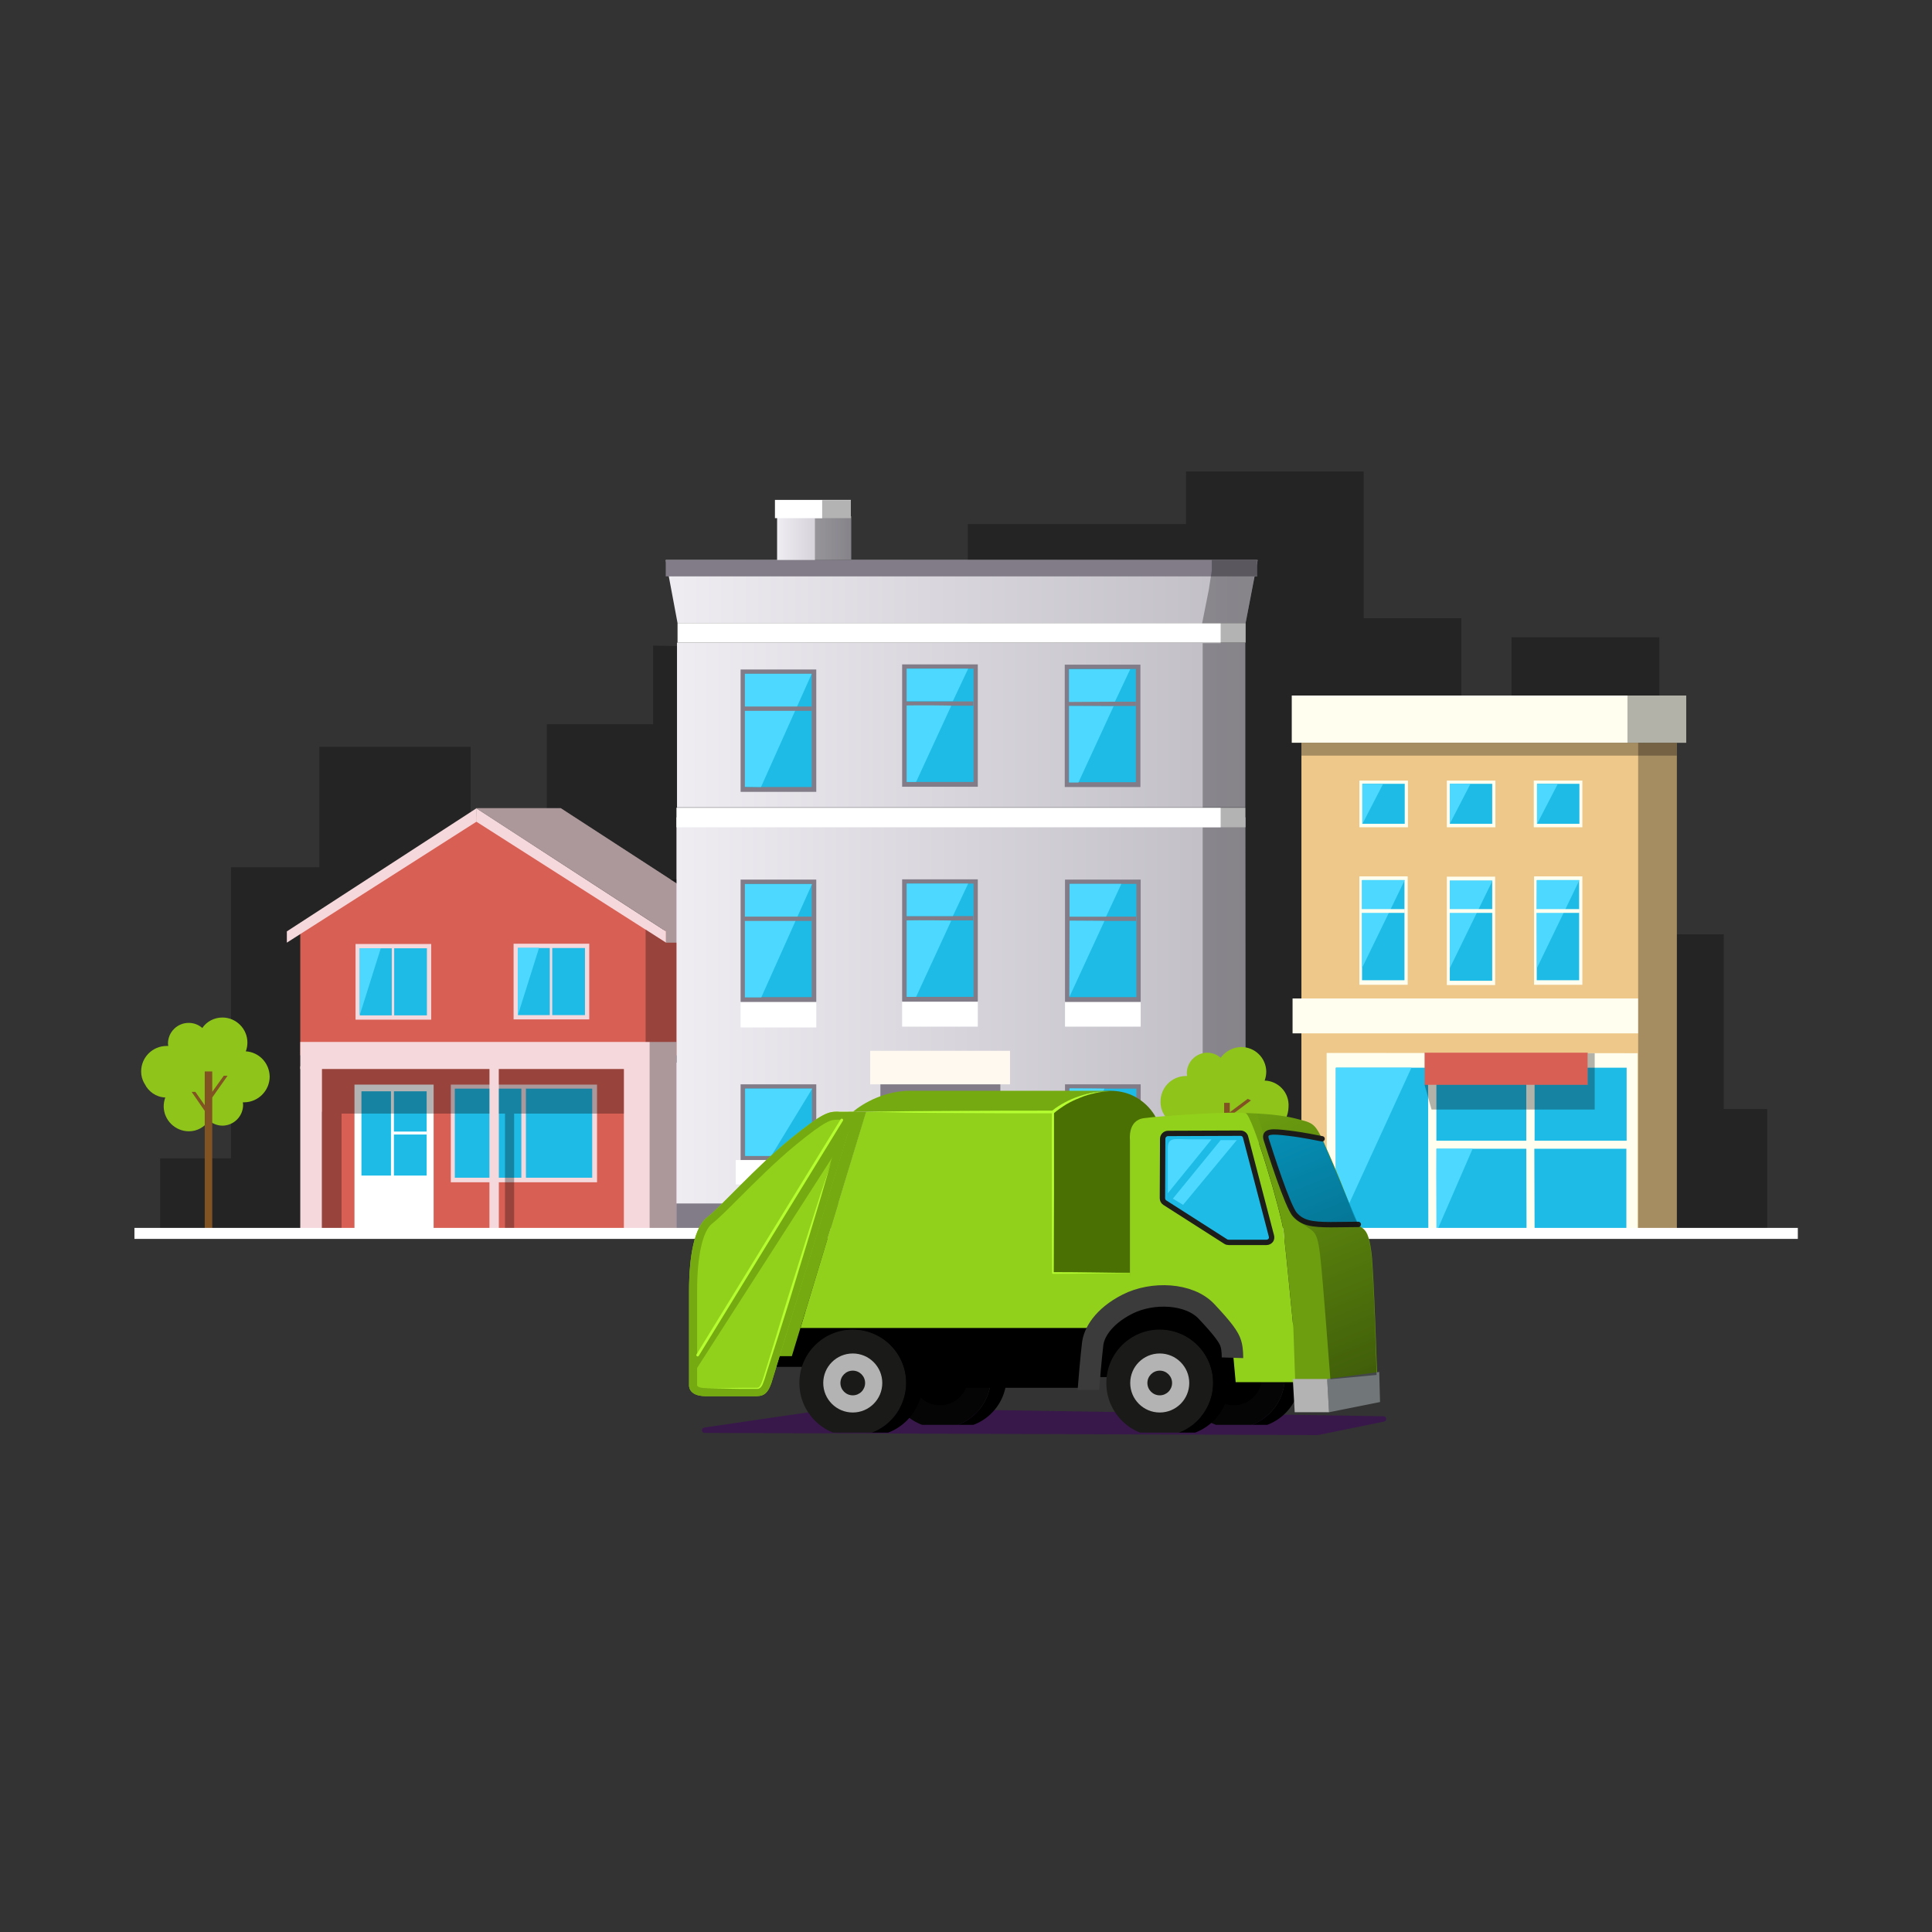 <?xml version="1.0" encoding="utf-8"?>
<!-- Generator: Adobe Illustrator 26.3.1, SVG Export Plug-In . SVG Version: 6.00 Build 0)  -->
<svg version="1.1" xmlns="http://www.w3.org/2000/svg" xmlns:xlink="http://www.w3.org/1999/xlink" x="0px" y="0px"
	 viewBox="0 0 720 720" style="enable-background:new 0 0 720 720;" xml:space="preserve">
<rect x="0" y="0" width="720" height="720" fill="#333333" stroke="none"/>
<style type="text/css">
	.st0{opacity:0.3;}
	.st1{fill:#D85F54;}
	.st2{fill:#F5D8DC;}
	.st3{fill:#FFFFFF;}
	.st4{fill:#1EBBE6;}
	.st5{fill:#4DD9FF;}
	.st6{fill:#EDC88A;}
	.st7{fill:#FFFEEF;}
	.st8{fill:url(#SVGID_1_);}
	.st9{fill:url(#SVGID_00000059272476734399965770000000585389387794672769_);}
	.st10{fill:url(#SVGID_00000109715291544542382280000006444343207182187915_);}
	.st11{fill:#817C87;}
	.st12{fill:#BEB7C7;}
	.st13{fill:#FFF9F0;}
	.st14{fill:url(#SVGID_00000170263178989782793820000011112874549939436733_);}
	.st15{display:none;}
	.st16{display:inline;}
	.st17{display:inline;clip-path:url(#SVGID_00000036217102660175779890000008359256200681676931_);}
	.st18{fill:#6C3285;}
	.st19{display:inline;opacity:0.4;clip-path:url(#SVGID_00000075860904073151557690000011911465523842673288_);}
	.st20{fill:#8FC41A;}
	.st21{fill:#815323;}
	.st22{display:inline;opacity:0.4;}
	.st23{fill:#38184A;stroke:#38184A;stroke-width:2;stroke-linecap:round;stroke-linejoin:round;stroke-miterlimit:10;}
	.st24{clip-path:url(#SVGID_00000085944975975696145240000000786135123728907650_);fill:#050505;}
	.st25{clip-path:url(#SVGID_00000085944975975696145240000000786135123728907650_);}
	.st26{clip-path:url(#SVGID_00000083811434179503458290000009572803395290763945_);fill:#050505;}
	.st27{clip-path:url(#SVGID_00000083811434179503458290000009572803395290763945_);}
	.st28{fill:#92D11B;}
	.st29{fill:#4A7004;}
	.st30{fill:#1EBBE6;stroke:#1D1D1B;stroke-width:2;stroke-miterlimit:10;}
	.st31{fill:#75AB11;}
	.st32{clip-path:url(#SVGID_00000134225772561328748780000015472258252255832243_);fill:#1A1A18;}
	.st33{clip-path:url(#SVGID_00000134225772561328748780000015472258252255832243_);}
	.st34{fill:#B3B3B3;}
	.st35{fill:#1A1A18;}
	.st36{clip-path:url(#SVGID_00000053547189542966318600000000670113322013545874_);fill:#1A1A18;}
	.st37{clip-path:url(#SVGID_00000053547189542966318600000000670113322013545874_);}
	.st38{fill:#6C9E10;}
	.st39{fill:#0695BD;stroke:#1D1D1B;stroke-width:2;stroke-linecap:round;stroke-linejoin:round;stroke-miterlimit:10;}
	.st40{fill:#717678;}
	.st41{fill:none;stroke:#3B3B3B;stroke-width:8;stroke-miterlimit:10;}
	.st42{fill:url(#SVGID_00000034791717839682278430000002484174542496215992_);}
	.st43{fill:#B5FC30;}
	.st44{fill:none;stroke:#B5FC30;stroke-linecap:round;stroke-linejoin:round;stroke-miterlimit:10;}
</style>
<g id="ville">
	<path class="st0" d="M658.8,459.2c0,0-599.1,0.9-599.1,0s0-27.5,0-27.5h26.4V323.2H119v-44.9h56.4v36.9h28.4v-45.3h39.6v-29.3
		c0,0,117.3,2.2,117.3,0c0-2.2,0-45.3,0-45.3h81.3v-19.6h66.2v54.7h36.4v30.2h18.7v-23.1h55.1v110.7h24v65.1h16.2V459.2z"/>
</g>
<g id="buildings">
	<rect x="115.9" y="396" class="st1" width="128.3" height="63.2"/>
	<rect x="111.9" y="346.7" class="st1" width="141.3" height="46.6"/>
	<rect x="111.9" y="388.3" class="st2" width="140.2" height="10.1"/>
	<rect x="232.5" y="396" class="st2" width="20.5" height="63.2"/>
	<rect x="111.9" y="397.4" class="st2" width="8.1" height="61.8"/>
	<g>
		<g>
			<g>
				<rect x="132.1" y="404.2" class="st3" width="29.5" height="55"/>
			</g>
			<g>
				<rect x="134.7" y="406.7" class="st4" width="24.3" height="52.4"/>
			</g>
			<polygon class="st3" points="146.8,406.5 145.7,406.5 145.7,459.2 146.8,459.2 146.8,422.8 159,422.8 159,421.7 146.8,421.7 			
				"/>
		</g>
		<rect x="133.9" y="438.1" class="st3" width="26.2" height="21.1"/>
	</g>
	<g>
		<g>
			<rect x="147.9" y="359.4" class="st5" width="10.6" height="5"/>
		</g>
	</g>
	<g>
		<g>
			<rect x="168" y="404.2" class="st2" width="54.5" height="36.4"/>
		</g>
		<g>
			<rect x="169.5" y="405.7" class="st4" width="51.2" height="33.2"/>
		</g>
		<rect x="194.3" y="405.2" class="st2" width="1.7" height="34.3"/>
	</g>
	<rect x="182.4" y="397.5" class="st2" width="3.5" height="61.7"/>
	<g>
		<g>
			<rect x="132.5" y="351.8" class="st2" width="28.2" height="28.2"/>
		</g>
		<g>
			<rect x="134.1" y="353.4" class="st4" width="25" height="25"/>
		</g>
		<rect x="146" y="353.3" class="st2" width="0.9" height="25.5"/>
		<g>
			<g>
				<polygon class="st5" points="134,361.7 134,378.5 141.9,353.4 134,353.4 				"/>
			</g>
		</g>
	</g>
	<g>
		<g>
			<rect x="191.4" y="351.7" class="st2" width="28.2" height="28.2"/>
		</g>
		<g>
			<rect x="193" y="353.3" class="st4" width="25" height="25"/>
		</g>
		<rect x="204.9" y="353.1" class="st2" width="0.9" height="25.5"/>
		<g>
			<g>
				<polygon class="st5" points="193,361.5 193,378.3 200.9,353.2 193,353.2 				"/>
			</g>
		</g>
	</g>
	<polygon class="st1" points="113.4,349.6 113.4,345.3 177.7,304.2 248.3,349.6 	"/>
	<g>
		<polygon class="st2" points="177.6,301.2 177.6,306.2 106.9,351.3 106.9,347.1 		"/>
		<polygon class="st2" points="177.5,301.2 177.5,306.2 248.2,351.3 248.2,347.1 		"/>
	</g>
	<polygon class="st2" points="279.7,351.3 279.7,347.1 209,301.2 177.5,301.2 248.2,347.1 248.2,351.3 	"/>
	<rect x="485" y="276.8" class="st6" width="139.9" height="182.4"/>
	<rect x="493.7" y="385.1" class="st6" width="116.9" height="7.3"/>
	<rect x="485" y="384.2" class="st6" width="9.8" height="75"/>
	<rect x="481.4" y="259.2" class="st7" width="147" height="17.6"/>
	<rect x="481.7" y="372.1" class="st7" width="128.8" height="13"/>
	<g>
		<rect x="495.7" y="396.1" class="st4" width="113.7" height="63"/>
	</g>
	<g>
		<path class="st7" d="M571.9,459.2l-0.1-31.1l34.3,0l0,31.1h4.2v-66.7l-115.9-0.1l0.1,66.8 M570.4,459.2 M535.4,459.2l-0.1-31.1
			h33.5l0.1,31.1 M497.8,459.2v-61.3h34.4l0.1,61.3 M496,459.2h0.3 M591.7,397.9h14.5v27.2h-14.5h-0.8l-19,0v-27.2h19 M535.3,397.9
			h33.5v27.2h-33.5V397.9z"/>
	</g>
	<g>
		<g>
			<rect x="506.6" y="326.6" class="st7" width="18" height="40.4"/>
		</g>
	</g>
	<g>
		<g>
			<rect x="507.6" y="328" class="st4" width="15.8" height="37.3"/>
		</g>
	</g>
	<g>
		<g>
			<rect x="539.2" y="326.7" class="st7" width="18" height="40.4"/>
		</g>
	</g>
	<g>
		<g>
			<rect x="540.3" y="328.2" class="st4" width="15.8" height="37.3"/>
		</g>
	</g>
	<g>
		<g>
			<rect x="571.7" y="326.6" class="st7" width="18" height="40.4"/>
		</g>
	</g>
	<g>
		<g>
			<rect x="572.7" y="328" class="st4" width="15.8" height="37.3"/>
		</g>
	</g>
	<rect x="506.6" y="290.9" class="st7" width="18.1" height="17.4"/>
	<rect x="507.7" y="292.1" class="st4" width="15.8" height="14.9"/>
	<rect x="539.2" y="290.9" class="st7" width="18.1" height="17.4"/>
	<rect x="540.3" y="292.1" class="st4" width="15.8" height="14.9"/>
	<rect x="571.6" y="290.9" class="st7" width="18.1" height="17.4"/>
	<rect x="572.8" y="292.1" class="st4" width="15.8" height="14.9"/>
	<rect x="530.9" y="392.3" class="st1" width="60.8" height="12"/>
	<g>
		<linearGradient id="SVGID_1_" gradientUnits="userSpaceOnUse" x1="252.325" y1="270.243" x2="464.15" y2="270.243">
			<stop  offset="0" style="stop-color:#EFEDF2"/>
			<stop  offset="1" style="stop-color:#BFBCC4"/>
		</linearGradient>
		<rect x="252.3" y="239.5" class="st8" width="211.8" height="61.4"/>
	</g>
	<g>
		
			<linearGradient id="SVGID_00000116225583512194404910000005363356637947833216_" gradientUnits="userSpaceOnUse" x1="252.092" y1="381.89" x2="464.18" y2="381.89">
			<stop  offset="0" style="stop-color:#EFEDF2"/>
			<stop  offset="1" style="stop-color:#BFBCC4"/>
		</linearGradient>
		<polygon style="fill:url(#SVGID_00000116225583512194404910000005363356637947833216_);" points="252.1,304.6 252.1,459.2 
			464.2,459.2 464.1,304.6 		"/>
	</g>
	<g>
		
			<linearGradient id="SVGID_00000167387731687590293830000011788560512155728292_" gradientUnits="userSpaceOnUse" x1="248.052" y1="220.449" x2="468.651" y2="220.449">
			<stop  offset="0" style="stop-color:#EFEDF2"/>
			<stop  offset="1" style="stop-color:#BFBCC4"/>
		</linearGradient>
		<polygon style="fill:url(#SVGID_00000167387731687590293830000011788560512155728292_);" points="252.5,232.2 464.2,232.2 
			468.7,208.7 248.1,208.7 		"/>
	</g>
	<g>
		<polygon class="st3" points="252.5,239.5 464.2,239.5 464.2,232.2 252.5,232.2 		"/>
	</g>
	<g>
		<rect x="248.1" y="208.7" class="st11" width="220.4" height="6.1"/>
	</g>
	<g>
		<rect x="252.1" y="301" class="st3" width="212" height="7.3"/>
	</g>
	<g>
		<rect x="328.1" y="404" class="st11" width="44.7" height="55.1"/>
	</g>
	<g>
		<rect x="331.6" y="407.5" class="st12" width="37.7" height="51.7"/>
	</g>
	<g>
		<rect x="324.3" y="391.6" class="st13" width="52.1" height="12.5"/>
	</g>
	<g>
		<g>
			<rect x="276" y="373.3" class="st3" width="28.2" height="9.6"/>
		</g>
	</g>
	<g>
		<g>
			<rect x="336.2" y="373" class="st3" width="28.2" height="9.6"/>
		</g>
	</g>
	<g>
		<g>
			<rect x="396.9" y="373" class="st3" width="28.2" height="9.6"/>
		</g>
	</g>
	<g>
		<g>
			<rect x="372.8" y="448.5" class="st11" width="91.5" height="10.7"/>
		</g>
	</g>
	<g>
		<g>
			<rect x="252.1" y="448.5" class="st11" width="76" height="10.7"/>
		</g>
	</g>
	<g>
		
			<linearGradient id="SVGID_00000043453321492520537810000003566143610435635587_" gradientUnits="userSpaceOnUse" x1="289.59" y1="200.569" x2="317.174" y2="200.569">
			<stop  offset="0" style="stop-color:#EFEDF2"/>
			<stop  offset="1" style="stop-color:#BFBCC4"/>
		</linearGradient>
		
			<rect x="289.6" y="192.4" style="fill:url(#SVGID_00000043453321492520537810000003566143610435635587_);" width="27.6" height="16.3"/>
	</g>
	<g>
		<rect x="288.8" y="186.3" class="st3" width="28.3" height="6.8"/>
	</g>
	<g>
		<g>
			<rect x="395.4" y="432.3" class="st3" width="30.8" height="9.2"/>
		</g>
	</g>
	<g>
		<g>
			<rect x="274.2" y="432.3" class="st3" width="31" height="9.1"/>
		</g>
	</g>
	<g>
		<rect x="344.5" y="413.3" class="st13" width="12.3" height="4.7"/>
	</g>
	<g>
		<g>
			<rect x="396.9" y="404.1" class="st11" width="28.2" height="28.2"/>
		</g>
	</g>
	<g>
		<g>
			<rect x="398.5" y="405.7" class="st4" width="25" height="25"/>
		</g>
	</g>
	<g>
		<g>
			<rect x="276" y="404.1" class="st11" width="28.2" height="28.2"/>
		</g>
	</g>
	<g>
		<g>
			<rect x="277.6" y="405.7" class="st4" width="25" height="25"/>
		</g>
	</g>
	<g>
		<g>
			<rect x="276" y="327.8" class="st11" width="28.2" height="45.6"/>
		</g>
	</g>
	<g>
		<g>
			<rect x="277.6" y="329.4" class="st4" width="24.9" height="42.2"/>
		</g>
	</g>
	<g>
		<g>
			<rect x="276" y="249.5" class="st11" width="28.2" height="45.6"/>
		</g>
	</g>
	<g>
		<g>
			<rect x="277.6" y="251.1" class="st4" width="24.9" height="42.2"/>
		</g>
	</g>
	<g>
		<g>
			<rect x="396.8" y="247.7" class="st11" width="28.2" height="45.6"/>
		</g>
	</g>
	<g>
		<g>
			<rect x="398.4" y="249.3" class="st4" width="24.9" height="42.2"/>
		</g>
	</g>
	<g>
		<g>
			<rect x="397.7" y="261.5" class="st11" width="25.6" height="1.6"/>
		</g>
	</g>
	<g>
		<g>
			<rect x="396.9" y="327.8" class="st11" width="28.2" height="45.6"/>
		</g>
	</g>
	<g>
		<g>
			<rect x="398.6" y="329.4" class="st4" width="24.9" height="42.2"/>
		</g>
	</g>
	<g>
		<g>
			<rect x="397.8" y="341.6" class="st11" width="25.6" height="1.6"/>
		</g>
	</g>
	<g>
		<g>
			<rect x="336.2" y="247.6" class="st11" width="28.2" height="45.6"/>
		</g>
	</g>
	<g>
		<g>
			<rect x="337.9" y="249.2" class="st4" width="24.9" height="42.2"/>
		</g>
	</g>
	<g>
		<g>
			<rect x="337.1" y="261.4" class="st11" width="25.6" height="1.6"/>
		</g>
	</g>
	<g>
		<g>
			<rect x="336.2" y="327.7" class="st11" width="28.2" height="45.6"/>
		</g>
	</g>
	<g>
		<g>
			<rect x="337.9" y="329.3" class="st4" width="24.9" height="42.2"/>
		</g>
	</g>
	<g>
		<g>
			<rect x="337.1" y="341.4" class="st11" width="25.6" height="1.6"/>
		</g>
	</g>
	<g>
		<g>
			<polygon class="st5" points="337.9,341.4 355.1,341.4 360.8,329.3 337.9,329.3 			"/>
		</g>
	</g>
	<g>
		<g>
			<path class="st5" d="M337.9,343l0,28.5h3.5l13.1-28.4C354.5,343,342.7,342.9,337.9,343z"/>
		</g>
	</g>
	<g>
		<g>
			<polygon class="st5" points="337.9,261.3 355.1,261.3 360.8,249.2 337.9,249.2 			"/>
		</g>
	</g>
	<g>
		<g>
			<path class="st5" d="M337.9,262.9l0,28.5h3.5l13.1-28.4C354.5,262.9,342.7,262.8,337.9,262.9z"/>
		</g>
	</g>
	<g>
		<g>
			<polygon class="st5" points="398.6,341.6 412.2,341.6 417.9,329.4 398.6,329.4 			"/>
		</g>
	</g>
	<g>
		<g>
			<path class="st5" d="M398.5,371.6l13.1-28.4c0,0-7.5-0.1-13-0.1L398.5,371.6z"/>
		</g>
	</g>
	<g>
		<g>
			<path class="st5" d="M398.5,430.7l13.1-25c0,0-7.5-0.1-13-0.1L398.5,430.7z"/>
		</g>
	</g>
	<g>
		<g>
			<polygon class="st5" points="398.4,261.6 415.5,261.5 421.2,249.4 398.4,249.4 			"/>
		</g>
	</g>
	<g>
		<g>
			<path class="st5" d="M398.4,263.1l0,28.5h3.5l13.1-28.4C414.9,263.2,403.2,263.1,398.4,263.1z"/>
		</g>
	</g>
	<g>
		<g>
			<polygon class="st5" points="507.7,307.1 515.4,292.2 507.7,292.2 			"/>
		</g>
	</g>
	<g>
		<g>
			<polygon class="st5" points="277.6,265 277.6,293.2 283.6,293.3 302.5,251.1 277.6,251.1 			"/>
		</g>
	</g>
	<g>
		<g>
			<path class="st5" d="M277.7,405.7l0,25.1l9.7,0l15.3-25.1C302.6,405.7,283.2,405.7,277.7,405.7z"/>
		</g>
	</g>
	<g>
		<g>
			<polygon class="st5" points="277.6,343.4 277.6,371.7 283.7,371.7 302.6,329.5 277.6,329.5 			"/>
		</g>
	</g>
	<g>
		<g>
			<polygon class="st5" points="507.6,338.8 507.6,360.7 523.5,328 507.6,328 			"/>
		</g>
	</g>
	<g>
		<g>
			<polygon class="st5" points="540.3,338.9 540.3,360.8 556.2,328.2 540.3,328.2 			"/>
		</g>
	</g>
	<g>
		<g>
			<polygon class="st5" points="572.7,338.8 572.8,360.7 588.6,328 572.8,328 			"/>
		</g>
	</g>
	<g>
		<g>
			<polygon class="st5" points="572.8,307.1 580.5,292.2 572.8,292.2 			"/>
		</g>
	</g>
	<g>
		<g>
			<polygon class="st5" points="540.3,307 548,292.1 540.3,292.1 			"/>
		</g>
	</g>
	<g>
		<g>
			<polygon class="st5" points="497.8,417 497.9,459.2 526,397.9 497.9,397.9 			"/>
		</g>
	</g>
	<g>
		<g>
			<polygon class="st5" points="535.3,437.2 535.3,459.2 548.8,428.1 535.4,428.1 			"/>
		</g>
	</g>
	<g>
		<g>
			<rect x="276.9" y="341.6" class="st11" width="25.6" height="1.6"/>
		</g>
	</g>
	<g>
		<g>
			<rect x="276.9" y="263.3" class="st11" width="25.6" height="1.6"/>
		</g>
	</g>
	<g>
		<g>
			<rect x="507.2" y="338.8" class="st7" width="16.3" height="1.4"/>
		</g>
	</g>
	<g>
		<g>
			<rect x="572.3" y="338.8" class="st7" width="16.3" height="1.4"/>
		</g>
	</g>
	<g>
		<g>
			<rect x="540" y="338.8" class="st7" width="16.3" height="1.4"/>
		</g>
	</g>
</g>
<g id="ombres_-_copie">
	<polygon class="st0" points="317.2,186.4 306.4,186.4 306.4,193.2 303.7,193.2 303.7,208.8 317.2,208.8 317.2,193.2 317.2,193.2 	
		"/>
	<path class="st0" d="M240.6,345.7"/>
	<path class="st0" d="M127.3,438.3v-1V415h12.9h1.7h15.7h1h4.9h1.7h17.2v-16.6H120v15.9h-0.1v44.9h7.4v-20.5"/>
	<path class="st0" d="M188.2,441.6v17.5h3.4v-17.5v-1.5V415h4.4h1.7h30.7h0.9h3.2v-16.6h-46.6V415h2.3v25.1"/>
	<path class="st0" d="M571.9,459.2h2.2 M535.4,459.2h2.2 M574.1,413.5h17.5v0l0.8,0h1.9l0,0h0l0-21l-2.6,0l0,11.8h-60.8l2.6,9.2h1.8
		h2.3h34.2H574.1z"/>
	<polygon class="st0" points="468.5,208.7 468.5,208.7 451.6,208.7 451.6,212.6 450.5,219.7 448,232.3 460.4,232.3 460.4,232.3 
		454.9,232.3 454.9,239.7 448.2,239.7 448.2,301 454.9,301 454.9,308.4 448.2,308.4 448.2,448.6 454.3,448.6 454.3,459.2 
		464.2,459.2 464.2,459.2 464.3,459.2 464.3,448.5 464.2,448.5 464.1,304.6 464.1,301 464.2,301 464.2,239.5 464.2,232.2 
		464.2,232.2 467.5,214.7 468.4,214.7 468.4,214.6 468.5,214.6 468.5,209.7 468.7,208.7 	"/>
	<line class="st0" x1="451.4" y1="214.8" x2="450.8" y2="218"/>
	<rect x="610.5" y="276.8" class="st0" width="14.4" height="182.3"/>
	<rect x="606.5" y="259.2" class="st0" width="21.9" height="17.6"/>
	<polygon class="st0" points="252.1,329.2 252.1,328.8 252.1,327.7 249.8,327.7 209,301.2 177.5,301.2 240.6,342.2 240.6,342.2 
		248.2,347.1 248.2,351.3 240.6,346.4 240.6,388.3 242.1,388.3 242.1,459.2 252.1,459.2 252.1,388 252.1,351.3 252.1,351.3 
		252.1,329.2 	"/>
	<rect x="485" y="276.8" class="st0" width="139.9" height="4.8"/>
</g>
<g id="teinte_mauve_00000093167613382387608990000015637701992237285035_" class="st15">
	<defs>
		<rect id="SVGID_00000152984804937308099190000009742079804012125117_" x="-111" y="102.3" width="624" height="488"/>
	</defs>
	<clipPath id="SVGID_00000083072555371111475680000017083999758231826849_" class="st16">
		<use xlink:href="#SVGID_00000152984804937308099190000009742079804012125117_"  style="overflow:visible;"/>
	</clipPath>
	<g style="display:inline;clip-path:url(#SVGID_00000083072555371111475680000017083999758231826849_);">
		<polygon class="st18" points="481.4,259.2 481.4,276.8 485,276.8 485,372.1 481.7,372.1 481.7,385.1 485,385.1 485,459.2 
			494.5,459.2 494.8,459.2 495.7,459.2 496,459.2 496.3,459.2 497.8,459.2 532.4,459.2 535.4,459.2 568.9,459.2 571.9,459.2 
			606.2,459.2 609.4,459.2 610.3,459.2 624.9,459.2 624.9,276.8 628.3,276.8 628.3,259.2 		"/>
		<polygon class="st18" points="252.3,239.5 252.3,301 252.1,301 252.1,308.3 252.1,308.3 252.1,329.2 209,301.2 177.5,301.2 
			177.5,301.3 106.9,347.1 106.9,351.3 111.9,348 111.9,388.3 111.9,393.3 111.9,397.4 111.9,398.4 111.9,459.2 115.9,459.2 
			120,459.2 132.1,459.2 133.9,459.2 134.7,459.2 145.7,459.2 146.8,459.2 159,459.2 160.1,459.2 161.6,459.2 182.4,459.2 
			185.9,459.2 232.5,459.2 244.3,459.2 252.1,459.2 253,459.2 328.1,459.2 331.6,459.2 369.3,459.2 372.8,459.2 464.2,459.2 
			464.3,459.2 464.3,448.5 464.2,448.5 464.1,304.6 464.1,301 464.2,301 464.2,239.5 464.2,232.2 252.5,232.2 252.5,239.5 		"/>
		<polygon class="st18" points="468.5,208.7 317.2,208.7 317.2,193.1 317.2,192.4 317.2,186.3 288.8,186.3 288.8,193.1 289.6,193.1 
			289.6,208.7 248.1,208.7 248.1,214.7 249.2,214.7 252.5,232.2 464.2,232.2 467.5,214.7 468.5,214.7 468.5,209.7 468.7,208.7 		"/>
	</g>
</g>
<g id="teinte_mauve_00000116935576337373641490000015000193332789156763_" class="st15">
	<defs>
		<rect id="SVGID_00000165220636064748882290000007123332972368712104_" x="-111" y="102.3" width="624" height="488"/>
	</defs>
	<clipPath id="SVGID_00000013899916003400264870000006814899768296098950_" class="st16">
		<use xlink:href="#SVGID_00000165220636064748882290000007123332972368712104_"  style="overflow:visible;"/>
	</clipPath>
	<g style="display:inline;opacity:0.4;clip-path:url(#SVGID_00000013899916003400264870000006814899768296098950_);">
		<polygon class="st18" points="481.4,259.2 481.4,276.8 485,276.8 485,372.1 481.7,372.1 481.7,385.1 485,385.1 485,459.2 
			494.5,459.2 494.8,459.2 495.7,459.2 496,459.2 496.3,459.2 497.8,459.2 532.4,459.2 535.4,459.2 568.9,459.2 571.9,459.2 
			606.2,459.2 609.4,459.2 610.3,459.2 624.9,459.2 624.9,276.8 628.3,276.8 628.3,259.2 		"/>
		<polygon class="st18" points="252.3,239.5 252.3,301 252.1,301 252.1,308.3 252.1,308.3 252.1,329.2 209,301.2 177.5,301.2 
			177.5,301.3 106.9,347.1 106.9,351.3 111.9,348 111.9,388.3 111.9,393.3 111.9,397.4 111.9,398.4 111.9,459.2 115.9,459.2 
			120,459.2 132.1,459.2 133.9,459.2 134.7,459.2 145.7,459.2 146.8,459.2 159,459.2 160.1,459.2 161.6,459.2 182.4,459.2 
			185.9,459.2 232.5,459.2 244.3,459.2 252.1,459.2 253,459.2 328.1,459.2 331.6,459.2 369.3,459.2 372.8,459.2 464.2,459.2 
			464.3,459.2 464.3,448.5 464.2,448.5 464.1,304.6 464.1,301 464.2,301 464.2,239.5 464.2,232.2 252.5,232.2 252.5,239.5 		"/>
		<polygon class="st18" points="468.5,208.7 317.2,208.7 317.2,193.1 317.2,192.4 317.2,186.3 288.8,186.3 288.8,193.1 289.6,193.1 
			289.6,208.7 248.1,208.7 248.1,214.7 249.2,214.7 252.5,232.2 464.2,232.2 467.5,214.7 468.5,214.7 468.5,209.7 468.7,208.7 		"/>
	</g>
</g>
<g id="arbres">
	<g>
		<g>
			<path class="st20" d="M471.3,402.7c0.4-1.1,0.6-2.2,0.6-3.4c-0.1-5.1-4.3-9.2-9.5-9.1c-3.1,0.1-5.8,1.7-7.5,4
				c-1.4-1.2-3.1-1.9-5.1-1.9c-4.2,0.1-7.6,3.6-7.5,7.8c0,0.3,0.1,0.6,0.1,0.9c-0.2,0-0.4,0-0.6,0c-5.2,0.1-9.4,4.4-9.3,9.7
				c0,2.4,0.9,4.5,2.4,6.1c0.1,0.1,0.2,0.2,0.3,0.3c0.3,0.3,0.6,0.6,0.9,0.8c0.1,0.1,0.3,0.2,0.4,0.3c0.4,0.3,0.7,0.5,1.1,0.7
				c0,0,0,0,0,0c1,0.5,2.1,0.8,3.3,1c-0.4,1-0.7,2.1-0.8,3.3c-0.2,5.1,3.9,9.4,9,9.6c3.1,0.1,5.9-1.3,7.7-3.6c1.3,1.2,3,2,5,2.1
				c4.2,0.1,7.8-3.2,7.9-7.4c0-0.3,0-0.6-0.1-0.9c0.2,0,0.4,0,0.6,0c5.2,0.2,9.8-4.6,10-10.4C480.6,406.9,476.1,402.8,471.3,402.7z"
				/>
			<polygon class="st21" points="458.3,414.5 458.3,411 456.2,411 456.2,418.7 451.3,415 450.1,415.6 456.2,420.1 455.2,459.1 
				457.2,459.1 458.3,416 466.2,410.1 465,409.5 			"/>
		</g>
		<g>
			<path class="st20" d="M91.6,391.8c0.4-1,0.6-2.1,0.6-3.3c0-5.1-4.2-9.3-9.3-9.3c-3.1,0-5.9,1.5-7.5,3.9c-1.4-1.2-3.1-1.9-5.1-1.9
				c-4.2,0-7.7,3.4-7.7,7.7c0,0.3,0.1,0.6,0.1,0.9c-0.2,0-0.4,0-0.6,0c-5.2,0-9.5,4.2-9.5,9.5c0,1.6,0.4,3,1.1,4.3c0,0,0,0,0,0
				c0.1,0.1,0.1,0.2,0.2,0.3c1.4,2.9,4.3,5,7.7,5.1c-0.4,1.1-0.6,2.2-0.6,3.4c0.1,5.1,4.3,9.2,9.4,9.2c3.1,0,5.8-1.6,7.5-4
				c1.4,1.2,3.1,1.9,5.1,1.9c4.2-0.1,7.6-3.5,7.6-7.8c0-0.3-0.1-0.6-0.1-0.9c0.2,0,0.4,0,0.6,0c5.2-0.1,9.4-4.4,9.4-9.6
				C100.4,396.1,96.5,392.1,91.6,391.8z"/>
			<polygon class="st21" points="79.1,406.9 79.1,399.3 76.3,399.3 76.3,408.4 76.3,411.9 72.8,406.9 71.4,406.9 76.3,414 
				76.3,459.1 79.1,459.1 79.1,409 84.8,400.9 83.4,400.9 			"/>
		</g>
	</g>
</g>
<g id="teinte_mauve_00000183957469607906397190000001861946187105491619_" class="st15">
	<g class="st16">
		<path class="st18" d="M471.3,402.7c0.4-1.1,0.6-2.2,0.6-3.4c-0.1-5.1-4.3-9.2-9.5-9.1c-3.1,0.1-5.8,1.7-7.5,4
			c-1.4-1.2-3.1-1.9-5.1-1.9c-4.2,0.1-7.6,3.6-7.5,7.8c0,0.3,0.1,0.6,0.1,0.9c-0.2,0-0.4,0-0.6,0c-5.2,0.1-9.4,4.4-9.3,9.7
			c0,2.4,0.9,4.5,2.4,6.1c0.1,0.1,0.2,0.2,0.3,0.3c0.3,0.3,0.6,0.6,0.9,0.8c0.1,0.1,0.3,0.2,0.4,0.3c0.4,0.3,0.7,0.5,1.1,0.7
			c0,0,0,0,0,0c1,0.5,2.1,0.8,3.3,1c-0.4,1-0.7,2.1-0.8,3.3c-0.2,5.1,3.9,9.4,9,9.6c2.6,0.1,5-0.9,6.7-2.6l-0.8,29h2l0.7-29.2
			c1.1,0.8,2.5,1.2,4,1.3c4.2,0.1,7.8-3.2,7.9-7.4c0-0.3,0-0.6-0.1-0.9c0.2,0,0.4,0,0.6,0c5.2,0.2,9.8-4.6,10-10.4
			C480.6,406.9,476.1,402.8,471.3,402.7z"/>
		<path class="st18" d="M91.6,391.8c0.4-1,0.6-2.1,0.6-3.3c0-5.1-4.2-9.3-9.3-9.3c-3.1,0-5.9,1.5-7.5,3.9c-1.4-1.2-3.1-1.9-5.1-1.9
			c-4.2,0-7.7,3.4-7.7,7.7c0,0.3,0.1,0.6,0.1,0.9c-0.2,0-0.4,0-0.6,0c-5.2,0-9.5,4.2-9.5,9.5c0,1.6,0.4,3,1.1,4.3c0,0,0,0,0,0
			c0.1,0.1,0.1,0.2,0.2,0.3c1.4,2.9,4.3,5,7.7,5.1c-0.4,1.1-0.6,2.2-0.6,3.4c0.1,5.1,4.3,9.2,9.4,9.2c2.2,0,4.3-0.9,5.9-2.2v39.9
			h2.8v-40.8c1.1,0.7,2.5,1.1,3.9,1c4.2-0.1,7.6-3.5,7.6-7.8c0-0.3-0.1-0.6-0.1-0.9c0.2,0,0.4,0,0.6,0c5.2-0.1,9.4-4.4,9.4-9.6
			C100.4,396.1,96.5,392.1,91.6,391.8z"/>
	</g>
</g>
<g id="teinte_mauve" class="st15">
	<g class="st22">
		<path class="st18" d="M471.3,402.7c0.4-1.1,0.6-2.2,0.6-3.4c-0.1-5.1-4.3-9.2-9.5-9.1c-3.1,0.1-5.8,1.7-7.5,4
			c-1.4-1.2-3.1-1.9-5.1-1.9c-4.2,0.1-7.6,3.6-7.5,7.8c0,0.3,0.1,0.6,0.1,0.9c-0.2,0-0.4,0-0.6,0c-5.2,0.1-9.4,4.4-9.3,9.7
			c0,2.4,0.9,4.5,2.4,6.1c0.1,0.1,0.2,0.2,0.3,0.3c0.3,0.3,0.6,0.6,0.9,0.8c0.1,0.1,0.3,0.2,0.4,0.3c0.4,0.3,0.7,0.5,1.1,0.7
			c0,0,0,0,0,0c1,0.5,2.1,0.8,3.3,1c-0.4,1-0.7,2.1-0.8,3.3c-0.2,5.1,3.9,9.4,9,9.6c2.6,0.1,5-0.9,6.7-2.6l-0.8,29h2l0.7-29.2
			c1.1,0.8,2.5,1.2,4,1.3c4.2,0.1,7.8-3.2,7.9-7.4c0-0.3,0-0.6-0.1-0.9c0.2,0,0.4,0,0.6,0c5.2,0.2,9.8-4.6,10-10.4
			C480.6,406.9,476.1,402.8,471.3,402.7z"/>
		<path class="st18" d="M91.6,391.8c0.4-1,0.6-2.1,0.6-3.3c0-5.1-4.2-9.3-9.3-9.3c-3.1,0-5.9,1.5-7.5,3.9c-1.4-1.2-3.1-1.9-5.1-1.9
			c-4.2,0-7.7,3.4-7.7,7.7c0,0.3,0.1,0.6,0.1,0.9c-0.2,0-0.4,0-0.6,0c-5.2,0-9.5,4.2-9.5,9.5c0,1.6,0.4,3,1.1,4.3c0,0,0,0,0,0
			c0.1,0.1,0.1,0.2,0.2,0.3c1.4,2.9,4.3,5,7.7,5.1c-0.4,1.1-0.6,2.2-0.6,3.4c0.1,5.1,4.3,9.2,9.4,9.2c2.2,0,4.3-0.9,5.9-2.2v39.9
			h2.8v-40.8c1.1,0.7,2.5,1.1,3.9,1c4.2-0.1,7.6-3.5,7.6-7.8c0-0.3-0.1-0.6-0.1-0.9c0.2,0,0.4,0,0.6,0c5.2-0.1,9.4-4.4,9.4-9.6
			C100.4,396.1,96.5,392.1,91.6,391.8z"/>
	</g>
</g>
<g id="rue">
	<rect x="50.1" y="457.6" class="st3" width="619.9" height="4.1"/>
</g>
<g id="camion_ombre">
	<path class="st23" d="M313.3,525.6c-0.4,0-50.7,7.4-50.7,7.4l228.5,0.8l24.5-5L313.3,525.6z"/>
</g>
<g id="camion">
	<g>
		<g>
			<g>
				<defs>
					<rect id="SVGID_00000080186444448625853210000000278079013122219693_" x="326.2" y="487.7" width="50.6" height="43.3"/>
				</defs>
				<clipPath id="SVGID_00000150071500929078476950000007689575893815309466_">
					<use xlink:href="#SVGID_00000080186444448625853210000000278079013122219693_"  style="overflow:visible;"/>
				</clipPath>
				
					<circle style="clip-path:url(#SVGID_00000150071500929078476950000007689575893815309466_);fill:#050505;" cx="350.3" cy="513.2" r="19"/>
				<path style="clip-path:url(#SVGID_00000150071500929078476950000007689575893815309466_);" d="M350.3,532.2c10.5,0,19-8.5,19-19
					c0-10.5-8.5-19-19-19h5.8c10.5,0,19,8.5,19,19c0,10.5-8.5,19-19,19H350.3z"/>
			</g>
			<circle cx="350.3" cy="513.2" r="10.5"/>
		</g>
		<g>
			<g>
				<defs>
					<rect id="SVGID_00000049219905893350870930000010555323197387403183_" x="435.7" y="487.7" width="50.6" height="43.3"/>
				</defs>
				<clipPath id="SVGID_00000043442695612923689490000005863010091816199095_">
					<use xlink:href="#SVGID_00000049219905893350870930000010555323197387403183_"  style="overflow:visible;"/>
				</clipPath>
				
					<circle style="clip-path:url(#SVGID_00000043442695612923689490000005863010091816199095_);fill:#050505;" cx="459.8" cy="513.2" r="19"/>
				<path style="clip-path:url(#SVGID_00000043442695612923689490000005863010091816199095_);" d="M459.8,532.2c10.5,0,19-8.5,19-19
					c0-10.5-8.5-19-19-19h5.8c10.5,0,19,8.5,19,19c0,10.5-8.5,19-19,19H459.8z"/>
			</g>
			<circle cx="459.8" cy="513.2" r="10.5"/>
		</g>
	</g>
	<path d="M344,509.4c-0.4,0-57.3,0-57.3,0s-2.5-17,3.3-19.4c5.8-2.4,58.2-1,58.2-1L344,509.4z"/>
	<path d="M410,513.2h55.1c0,0,0.9-25.3-13.3-34.7c-14.2-9.3-38-0.2-41.3,6.7C407.1,492.1,410,513.2,410,513.2z"/>
	<polygon class="st28" points="458.4,491.8 460.5,515.1 483.9,515.1 483.5,493.6 	"/>
	<path d="M340.4,494.1c0,0,0,16.7,0,18.9s-0.2,4.2,5.1,4.2c5.3,0,60,0,60,0s0-20.7,6.9-26c6.9-5.3,15.6-6,15.6-6l-0.2-5.8l-87.8,3.1
		L340.4,494.1z"/>
	<path class="st29" d="M392.3,414.3c0,0,8.7-7.8,21.4-7.8s17.3,10.4,17.3,10.4l0.6,65.8h-42.2L392.3,414.3z"/>
	<path class="st28" d="M421.1,424.8v57.6l19.9,0.9l17.2,11.7H482c0,0-2.7-28.1-3.6-35.7c-0.9-7.6-11.6-43.6-14.2-44.4
		c-2.7-0.9-31.6,0.9-37.8,1.8C420.2,417.4,421.1,424.8,421.1,424.8z"/>
	<path class="st30" d="M473.8,460.5l-9.6-36.7c-0.2-0.9-1-1.5-1.9-1.5c0,0,0,0,0,0l-27,0.1c-1.1,0-2,0.9-2,2l-0.1,22.1
		c0,0.7,0.3,1.3,0.9,1.7l22.7,14.5c0.3,0.2,0.7,0.3,1.1,0.3h14.1c0.6,0,1.2-0.3,1.6-0.8C473.9,461.7,474,461.1,473.8,460.5z"/>
	<path class="st28" d="M322.7,414.3h69.6v60h28.9l0.6,8.4c0,0-6.8,3.4-13.3,12.2H298.3L322.7,414.3z"/>
	<path class="st5" d="M451.5,424.6c0,0-3,0-8.2,0s-8.1-1.1-8.1,3.4c0,4.6,0,16.7,0,16.7L451.5,424.6z"/>
	<polygon class="st5" points="454.9,424.9 437.1,446.7 440.9,449 460.9,424.9 	"/>
	<path class="st31" d="M392.3,414.3c0,0,8.7-7.8,21.4-7.8h-74.4c-12.7,0-21.4,7.8-21.4,7.8H392.3z"/>
	<polygon class="st31" points="322.8,414.3 318.4,414.3 290.2,505.4 295.1,505.4 	"/>
	<path class="st28" d="M318.4,414.3c0,0-1.9,0-5.6,0s-5.3-0.4-18.2,10.1s-26.1,25.5-31,29.2c-4.9,3.7-6.8,14.8-6.8,27.3
		c0,12.4,0,35.1,0,35.1s-0.6,4.3,6.2,4.3c6.8,0,15.7,0,18.9,0s4.4-1.6,5.6-5L318.4,414.3z"/>
	<polygon class="st31" points="316,414.4 256.9,510.1 256.9,514.3 317.5,419.9 319.3,414.3 	"/>
	<path class="st31" d="M312,417.3l0.4,0l0.4,0h1.6l-29.8,97c-1,3-1.6,3-2.7,3H263c-2,0-3.1-0.5-3.2-1c0-0.1,0-0.1,0-0.3v-35.1
		c0-12.9,2.1-22.2,5.6-24.9c2.2-1.7,5.6-5.1,10-9.5c6.1-6.1,13.6-13.6,21-19.7C308,417.3,309.7,417.3,312,417.3 M312,414.3
		c-3.2,0-5.5,0.4-17.4,10.1c-12.9,10.5-26.1,25.5-31,29.2c-4.9,3.7-6.8,14.8-6.8,27.3c0,12.4,0,35.1,0,35.1s-0.6,4.3,6.2,4.3
		c6.8,0,15.7,0,18.9,0s4.4-1.6,5.6-5l31-100.9c0,0-1.9,0-5.6,0C312.5,414.3,312.2,414.3,312,414.3L312,414.3z M318.4,414.3
		L318.4,414.3L318.4,414.3z"/>
	<g>
		<g>
			<defs>
				<rect id="SVGID_00000049919180871413403610000005259864863931532197_" x="292.6" y="488.7" width="52.9" height="45.2"/>
			</defs>
			<clipPath id="SVGID_00000158016648536615252060000014165956601034789794_">
				<use xlink:href="#SVGID_00000049919180871413403610000005259864863931532197_"  style="overflow:visible;"/>
			</clipPath>
			
				<circle style="clip-path:url(#SVGID_00000158016648536615252060000014165956601034789794_);fill:#1A1A18;" cx="317.8" cy="515.4" r="19.9"/>
			<path style="clip-path:url(#SVGID_00000158016648536615252060000014165956601034789794_);" d="M317.8,535.2
				c11,0,19.9-8.9,19.9-19.9s-8.9-19.9-19.9-19.9h6.1c11,0,19.9,8.9,19.9,19.9s-8.9,19.9-19.9,19.9H317.8z"/>
		</g>
		<circle class="st34" cx="317.8" cy="515.4" r="11"/>
		<circle class="st35" cx="317.8" cy="515.4" r="4.6"/>
	</g>
	<g>
		<g>
			<defs>
				<rect id="SVGID_00000109712545568188349820000006719719002965596814_" x="407" y="488.7" width="52.9" height="45.2"/>
			</defs>
			<clipPath id="SVGID_00000001655790349740274870000011039450206265580164_">
				<use xlink:href="#SVGID_00000109712545568188349820000006719719002965596814_"  style="overflow:visible;"/>
			</clipPath>
			
				<circle style="clip-path:url(#SVGID_00000001655790349740274870000011039450206265580164_);fill:#1A1A18;" cx="432.2" cy="515.4" r="19.9"/>
			<path style="clip-path:url(#SVGID_00000001655790349740274870000011039450206265580164_);" d="M432.2,535.2
				c11,0,19.9-8.9,19.9-19.9s-8.9-19.9-19.9-19.9h6.1c11,0,19.9,8.9,19.9,19.9s-8.9,19.9-19.9,19.9H432.2z"/>
		</g>
		<circle class="st34" cx="432.2" cy="515.4" r="11"/>
		<circle class="st35" cx="432.2" cy="515.4" r="4.6"/>
	</g>
	<path class="st38" d="M482,494.9c0,0-2.7-28.1-3.6-35.7c-0.9-7.6-11.6-43.6-14.2-44.4c0,0,11.3,0.2,18,1.9
		c6.7,1.7,7.6,1.5,10.7,8.1c3.1,6.7,5.8,13.1,9.1,21.6c3.3,8.6,3.9,10,5.5,11.1c1.6,1.1,2.7,2.4,3.6,9.3s2.1,45.6,2.1,45.6
		l-30.5,2.9L482,494.9z"/>
	<path class="st39" d="M492.7,424.4c-1.7-0.3-6.6-1.4-12.5-2.1c-5.9-0.7-9.4-1-8.3,2.4s7.9,25,10.7,28c2.7,3,6.1,3.7,13.3,3.7
		l10.3-0.1"/>
	<polygon class="st40" points="494.6,513.9 495.3,526.3 514.3,522.5 514,511.3 	"/>
	<polygon class="st34" points="494.6,513.9 495.3,526.3 482.5,526.3 481.8,513.9 	"/>
	<path class="st41" d="M405.6,518c0-0.4,1.1-13.2,1.6-17.1c0.4-3.9,3.7-10.2,13-14.9c9.3-4.7,23-4.1,29.4,2.7
		c6.4,6.8,8.4,9.7,9.1,12c0.7,2.2,0.6,5.3,0.6,5.3"/>
	
		<linearGradient id="SVGID_00000129189137540735097610000012847564576198399661_" gradientUnits="userSpaceOnUse" x1="512.384" y1="510.543" x2="470.902" y2="409.802">
		<stop  offset="0" style="stop-color:#000000;stop-opacity:0.4"/>
		<stop  offset="1" style="stop-color:#000000;stop-opacity:0"/>
	</linearGradient>
	<path style="fill:url(#SVGID_00000129189137540735097610000012847564576198399661_);" d="M511,466.8c-0.9-6.9-2-8.2-3.6-9.3
		c-1.6-1.1-2.2-2.5-5.5-11.1c-3.3-8.5-6-14.8-9.1-21.6c-3-6.7-4-6.4-10.7-8.1c-4-1-9.7-1.5-13.6-1.7c1.3,4.3,4.7,15.6,8.2,24.4
		c4.4,11.1,3.7,13,8.6,16.6c4.9,3.6,5.8,1.9,7.1,15.9c0.7,7,2.1,25.5,3.4,42.1l17.2-1.6C513.1,512.3,511.9,473.7,511,466.8z"/>
	<g>
		<path class="st43" d="M322.7,414.3l17.4-0.2l17.4-0.1c11.6-0.1,23.2-0.1,34.8-0.1c0.3,0,0.5,0.2,0.5,0.5c0,10,0,20,0,30
			c0,10-0.1,20-0.1,30l-0.3-0.3c9.6,0,19.3,0.2,28.9,0.3c-9.6,0.1-19.3,0.3-28.9,0.3c-0.2,0-0.3-0.1-0.3-0.3c-0.1-10-0.1-20-0.1-30
			c0-10-0.1-20,0-30l0.5,0.5c-11.6,0-23.2,0-34.8-0.1l-17.4-0.1L322.7,414.3z"/>
	</g>
	<g>
		<path class="st43" d="M392,414c1.6-1.3,3.2-2.3,4.9-3.2c1.7-0.9,3.5-1.7,5.4-2.3c1.8-0.6,3.7-1.1,5.6-1.4c1.9-0.3,3.9-0.4,5.8-0.4
			c-1.9,0.1-3.9,0.2-5.7,0.7c-1.9,0.4-3.7,0.9-5.5,1.7c-1.8,0.7-3.5,1.5-5.2,2.5c-1.6,1-3.2,2.1-4.6,3.3l0,0c-0.2,0.2-0.5,0.2-0.7,0
			S391.8,414.2,392,414C392,414,392,414,392,414z"/>
	</g>
	<line class="st44" x1="313.7" y1="417.4" x2="260" y2="505"/>
	<g>
		<path class="st43" d="M309.7,433.2l-3.8,13l-3.9,13l-7.9,25.9c-2.7,8.6-5.4,17.2-8.2,25.8l-1,3.2c-0.2,0.5-0.4,1.1-0.6,1.6
			c-0.2,0.5-0.5,1.1-1,1.5c-0.3,0.2-0.6,0.4-0.9,0.4c-0.3,0-0.6,0-0.9,0l-1.7,0l-3.4,0l-13.5-0.2l13.5-0.2l3.4,0l1.7,0
			c0.6,0,1.1,0,1.4-0.3c0.3-0.3,0.6-0.8,0.8-1.3c0.2-0.5,0.4-1,0.6-1.6l1-3.2c2.6-8.6,5.3-17.2,7.9-25.9l8.1-25.8l4.1-12.9
			L309.7,433.2z"/>
	</g>
</g>
</svg>
